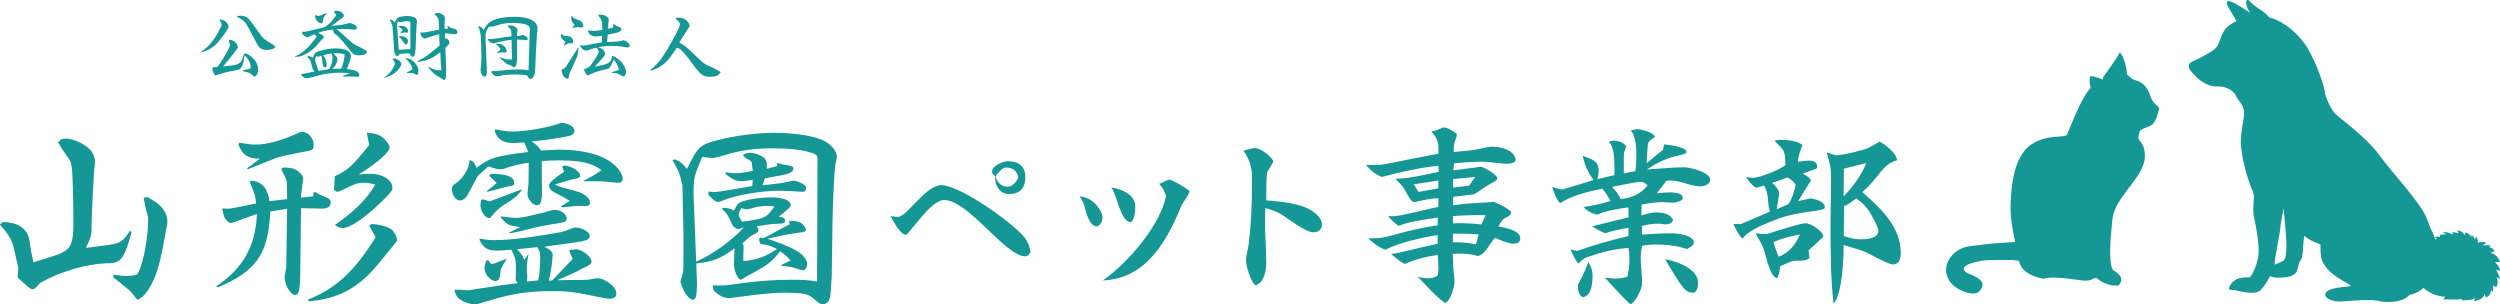 <svg viewBox="0 0 538.13 65.5" xmlns="http://www.w3.org/2000/svg"><g fill="#159895"><path d="m13.19 29.98.83-.14h.32c1.01 0 2.94.74 4.09 1.56 1.38.97 2.02 2.11 2.02 3.58 0 .32-.05.64-.18 1.47l-.28 5.1c-.18 3.22-.28 6.16-.28 7.17 0 1.98-.05 2.11-1.2 4.64.97-.14 1.98-.28 3.91-.51 3.13-.37 3.81-.69 4.96-2.3l.64-.92.28.41c-1.56 5.79-2.39 6.76-5.33 6.62-4.73.23-9.79 1.75-14.25 4.18l-1.24 1.29-.46.14-.51-.14-1.24-1.06-1.24-1.1c-.09-.09-.23-.32-.23-.41l.14-1.93c0-.09-.05-.32-.14-.69-.09-.28-.32-1.19-.6-2.62-.64-2.76-1.01-3.4-3.22-5.98l.64-.55c2.67.09 4.14.78 5.19 2.39.23.41.37.74.51 1.38 0 .18.09.6.18 1.29.09.46.18.92.23 1.38.05.09.23 1.15.46 2.21h.09c2.76-.87 4.46-1.38 5.06-1.61s.97-.37 1.2-.55c1.75-.87 2.25-2.21 2.25-5.93 0-6.2-.14-11.12-.37-12.5-.14-.92-.28-1.24-.74-1.84-.87-1.24-1.61-2.34-2.16-3.36l.64-.69zm11.26 29.14c1.24.18 2.16.28 2.71.28.92 0 1.98-.14 2.34-.32.18-.09.64-1.15.97-2.25.78-2.48 1.42-6.71 1.42-9.38 0-.69 0-.78-.32-1.84-.32-1.29-.41-1.65-.64-3.08l.87-.09 1.33.83c1.84 1.1 2.9 2.71 2.9 4.41 0 .51-.09 1.06-.37 2.3-.97 5.47-1.42 7.26-2.21 9.38-1.06 2.67-2.48 4.64-3.63 5.06l-.28.09-1.56-1.93-3.59-2.89.05-.55z"/><path d="m46.52 61.64c5.7-3.72 8.55-8.73 8.78-15.58l-.14.05-2.76.97q-2.34.92-2.71.92c-.28 0-.55-.18-.97-.64-.41-.41-.55-.78-.87-2.3l.14-.23.32.05c.51.05.83.05.87.05q.46 0 4.46-.83l1.38-.28h.09c-.05-1.38-.23-2.02-1.38-4.69l.32-.23h.32c2.21.41 3.26 1.7 3.63 4.41l3.81-.46-.09-3.82c-.23-.69-.46-1.24-1.2-2.67l.51-.32c1.75.05 2.57.28 3.36 1.01.6.51.87.97.87 1.38q0 .23-.23 1.88c-.05.14-.09.83-.28 2.21 1.29-.09 1.84-.14 2.71-.28v-.83l.41-.05c1.06.6 1.33.74 2.11 1.01.87.32 1.2.64 1.2 1.24 0 .87-.6 1.29-1.84 1.29l-4.55-.09-.18 15.12c-.05 2.53-.37 3.58-1.06 3.58-1.01 0-2.3-2.21-2.3-3.95q0-.18.37-2.07l.18-12.55-3.63.6v.09c-.41 9.01-2.99 12.73-11.26 16.22l-.41-.23zm4.96-30.93c1.79.32 2.62.41 3.45.41 2.57 0 5.79-.87 9.42-2.57.23-.14.46-.18.69-.18 1.24 0 2.48 1.38 2.48 2.76 0 1.1-.18 1.24-2.02 1.52-2.9.55-5.38 1.1-5.84 1.29-.41.14-1.01.37-3.17 1.24-1.24.51-1.56.64-3.13 1.24l-.18-.18 2.76-2.07c-2.62-.05-3.68-.74-4.6-2.99l.14-.46zm14.71 33.83c6.11-2.44 9.97-5.97 14.66-13.47v-.05l-1.38-2.44.55-.37c1.65.09 3.22.51 4.14 1.1.64.41 1.29 1.65 1.33 2.44q0 .14-4.14 5.15c-4.23 5.1-8.46 7.4-14.85 7.95l-.32-.32zm5.88-26.61c2.85-1.33 3.81-2.21 7.35-6.66l.05-.05-.51-2.67c1.93.18 2.62.41 3.49 1.1.78.64 1.42 1.61 1.42 2.11 0 .97-2.62 3.26-6.62 5.79 1.1-.09 1.79-.14 2.62-.14 2.44 0 4.6 1.38 4.6 2.99 0 .55-.23.87-1.33 2.02-4.18 4.23-7.63 6.66-9.42 6.66-.46 0-.83-.14-1.65-.64 4.09-2.8 7.17-5.88 8.69-8.73-1.2-.28-1.7-.37-2.3-.37-1.47 0-2.02.18-5.15 1.75-.28.09-.55.18-.74.18-.37 0-.83-.55-.69-.78l.05-.05.14-2.53z"/><path d="m102.09 39.26q-1.38 2.62-1.65 3.03c-.41.55-.97.87-1.47.87-.83 0-1.7-1.24-1.7-2.44 0-.6.14-.78 1.06-1.43 1.61-1.24 2.62-3.03 2.76-4.87.78.28 1.01.51 1.47 1.7 2.94-2.16 3.72-2.44 10.98-3.4l.14-.05c-.32-.83-.51-1.24-.83-2.02-1.75.14-1.88.14-2.44.14-2.11 0-3.4-.83-3.91-2.53l.09-.41c2.11.37 2.8.46 3.63.46 2.9 0 7.68-.83 10.25-1.75.23-.09.41-.14.51-.14.46 0 1.61.37 1.98.64.41.32.69.74.69 1.15 0 .32-.18.64-.51.83q-.37.23-2.21.55c-.69.09-1.38.23-2.11.32-.14.05-.55.09-1.2.18-1.56.18-2.25.23-3.17.37 1.15.78 1.38 1.01 1.98 1.93h.05q3.08-.18 3.95-.18c3.95 0 7.54.69 9.93 1.98 1.98 1.01 3.68 2.94 3.68 4.23 0 .64-.32.92-.97.92q-.37 0-2.07-.18c-1.15-.14-1.47-.14-2.99-.14h-2.3l-.18-.09c1.1-.55 1.56-.78 2.02-1.06.32-.14.92-.55 1.93-1.24-1.98-1.52-4.5-2.11-9.19-2.11-1.29 0-2.39.05-3.68.18l.05 7.26-.09.74c-.05.97-.41 1.47-.97 1.47-.97 0-2.07-1.33-2.07-2.48q0-.28.23-2.11l.05-4.55c-1.98.28-3.26.6-4.46 1.01-.87.32-1.33.41-1.7.41-.55 0-.78-.05-2.53-.64l-2.34 2.11v.05zm21.6 14.39c1.38-.14 3.63 1.52 3.63 2.67 0 .41-.28.64-1.1 1.06 0 0-.6.28-1.1.55-1.56.83-2.44 1.24-5.19 2.39 2.21-.05 3.22-.05 4.96-.05.92 0 1.56-.05 1.88-.09.41-.05.78-.14 1.2-.23l.74-.05.64.09c.46.09 1.15.46 1.98 1.06.87.69 1.33 1.42 1.33 2.16 0 .69-.55 1.1-1.47 1.1q-.64 0-4.78-.87c-2.9-.6-4.69-.78-7.17-.78-5.33 0-9.01.51-13.7 1.98-2.62.78-2.9.87-3.4.87-.64 0-1.65-.28-2.44-.64-1.06-.55-1.47-1.01-1.84-2.16l.05-.37 1.38.05 1.42.09h.28s.41-.09 1.1-.18c.46-.09.92-.18 1.42-.23 3.81-.6 5.38-.83 7.77-1.1h.18c-.41-.5-.46-.6-.46-1.01l.05-1.79c0-2.25-.05-2.48-.97-4.41-.32 0-.64.05-1.42.09-.87.09-1.29.09-1.79.09-1.84 0-2.67-.51-3.59-2.11l-.05-.46c1.47.23 2.11.32 2.99.32 2.76 0 5.93-.32 10.62-1.06 4.23-.69 4.5-.74 5.33-1.1 1.06-.46 1.33-.55 1.7-.55 1.42 0 3.08.96 3.08 1.79s-.69 1.1-4.14 1.56c-.78.09-1.56.18-2.39.32-.78.09-1.56.23-2.39.32-.23.05-.28.05-.87.14 1.33.64 1.79 1.1 1.79 1.75 0 1.19-.41 4.09-.83 5.56l.74-.05c.23-.23 3.13-3.31 3.13-3.31.74-.74 1.06-1.06 1.29-1.33l-.78-1.79.41-.18.6-.05.18-.05zm-11.45-12.87v.23c-1.2 1.47-1.38 1.61-3.95 3.22-.78.51-1.7 1.33-2.25 2.07-.46.55-.55.64-.78.64-.83 0-1.84-1.52-1.84-2.76 0-.23.05-.6.14-1.15l.37-.14 1.47.46 6.85-2.57zm-7.17 15.16c.37.64.55.87.83.87.14 0 .32-.05.6-.14l2.48-.96v.18c-1.1 1.75-1.24 2.02-1.29 3.03-.14 1.1-.41 1.56-1.06 1.56-1.1 0-2.34-1.47-2.34-2.8 0-.37.09-.74.37-1.52l.41-.23zm-.32-14.8c.64-.46 1.61-1.24 2.16-1.75l-1.65-1.61.46-.37c3.36.05 4.96.64 4.96 1.93 0 .46-.18.64-.69.69-.69.09-.78.14-2.21.51-1.42.37-1.79.46-2.8.74zm3.08 5.43c1.75.23 2.44.32 3.26.32.78 0 1.7-.14 3.31-.51.69-.18 1.2-.28 1.42-.37.78-.14 1.29-.28 1.47-.32.41-.14.87-.28 1.33-.41.23-.05.55-.09.92-.09 1.24 0 2.44.92 2.44 1.89 0 .64-.37.78-3.13 1.19-.69.09-2.9.51-3.59.69-1.01.23-2.07.5-3.13.78-.32.09-1.15.23-2.3.46l-.28-.09 1.2-.64 1.24-.6c-2.44-.28-2.8-.46-4.14-1.98l-.05-.32zm3.59 7.21c.83.92 1.06 1.19 1.24 1.7l.18.46.92-1.29v.09c-.28 1.43-.32 1.88-.37 2.44l.05 1.61c.05.41.05.69.05.83 0 .09 0 .37-.05.97l2.39-.23c.09-.32.14-.55.18-.87.09-.28.14-1.2.23-2.8l.05-1.1-.05-1.15v-.05l-.32-.69c-.05-.14-.14-.28-.23-.41l-.05-.09h-.09l-2.11.23-1.93.18-.23.05.14.14zm9.56-17.92.55-.23c1.52.09 3.36 1.29 3.36 2.21 0 .28-.28.46-.87.6-.78.14-2.21.51-4.6 1.29l.28.09c.83.41.97.46 3.31 1.06 1.93.51 2.39.69 3.17 1.33.51.41.83.92.83 1.38 0 .51-.32.78-.92.78-.14 0-.37 0-.64-.05h-.78c-.64 0-1.79.09-3.59.32l-.41-.18.97-.6 1.01-.6-.14-.09c-1.15-.74-1.24-.78-2.8-1.56-1.06-.51-1.52-1.06-1.52-1.7 0-.55.92-1.38 3.22-2.94l-.41-1.1z"/><path d="m149.84 56.31c3.4-1.42 7.77-4.55 10.3-7.4-.51.23-.92.37-1.24.37-.37 0-.87-.32-1.15-.69q-.18-.28-1.01-2.07c-.28-.46-.55-.83-1.38-1.61l.41-.18c.97.05 1.24.14 2.25.6.55-1.29.92-1.7 1.98-2.02 1.52-.5 3.91-.83 5.88-.83 2.71 0 4.32.64 4.32 1.75q0 .46-2.57 2.39c.92.09 1.38.37 1.38.92 0 .37-.23.51-1.01.6l-1.93.09-3.17.46c.28.46.37.69.37.92 0 .32-.09.37-1.61 1.19-.28.14-.83.64-1.88 1.61l.28.51-.05 2.34v.92c2.71-.18 4.78-.92 7.22-2.57-1.42-.74-1.88-.87-2.71-.97q-.78-.05-.92-.28c-.09-.23-.18-.55-.18-.73 0-.28.09-.51.23-.51.05 0 .09 0 .14.05.14.05.23.05.32.05.32 0 .55-.09 1.15-.41 2.07-1.15 3.68-2.02 4.78-2.57l-.28-.55.6-.18c1.42.14 1.88.28 2.34.69.46.46.78.96.78 1.29s-.37.46-1.52.6c-1.93.23-3.22.51-6.76 1.29 3.68 1.29 4.96 1.84 6.3 2.62 1.38.83 2.25 1.93 2.25 2.85 0 .74-.46 1.33-.97 1.33q-.28 0-2.07-.6c-.23-.09-1.06-.23-2.25-.32l-.37-.18 2.07-1.01c-.87-.97-1.06-1.1-2.25-1.98-1.79 2.3-2.62 2.94-6.16 4.83-1.33.73-1.52.83-1.84 1.06-.18.14-.37.23-.51.23-.18 0-.46-.28-.69-.69-.41-.69-.6-1.33-.74-2.62l.14-3.45c-3.08 2.25-4.5 2.85-8.23 3.26l.14 4.32v.55c-.05 2.21-.28 2.94-.87 2.94-.46 0-1.06-.51-1.61-1.33-.41-.69-1.06-2.21-1.06-2.62 0 0 .18-.74.46-1.7.14-.37.18-1.2.18-4.23v-3.95l-.23-10.75c-.6-2.67-.74-3.03-2.16-5.52l.6-.09c1.15.46 1.47.74 2.53 2.02.51-.92.92-1.75 1.06-2.02 1.38-2.71 2.16-3.31 5.61-4.18 3.45-.92 8.36-1.56 12.09-1.56 4.46 0 8.59.64 10.71 1.7 1.61.78 2.8 2.3 2.8 3.45 0 .18-.09.69-.23 1.33-.23.28-.55 6.25-.69 11.67l-.18 12.78c-.28 4.32-.28 4.46-.55 5.01-.23.6-.87 1.01-1.56 1.01q-.37 0-2.16-1.56c-.78-.69-2.39-.97-5.61-.97-2.99 0-5.15.23-11.21 1.06-.32.05-.64.09-1.01.09-.92 0-1.47-.18-2.39-.83-.87-.64-1.1-.96-1.1-1.52v-.41c.74.05 1.33.05 1.79.05.87 0 2.21-.14 4.64-.51 3.45-.46 7.03-.73 10.62-.73 2.67 0 3.63.09 5.38.41l.05-13.24.05-13.24c0-.78-.37-1.01-2.07-1.47-1.88-.51-4.27-.74-7.45-.74-4.04 0-7.08.41-10.48 1.47-1.7.51-2.11.6-2.62.6-.37 0-1.15-.09-2.21-.23-1.75 4.18-1.84 4.55-1.84 7.72v.64l.55 14.2zm2.67-15.07c.55.05.92.09 1.2.09.55 0 1.56-.14 3.45-.46 2.48-.46 4.09-.69 4.78-.83l.09-1.33c-1.01.18-1.88.28-2.57.28-1.01 0-1.79-.37-3.22-1.47l-.09-.46c.92.18 1.38.23 1.98.23.97 0 1.79-.09 3.91-.51-.05-.46-.09-.87-.14-1.01-.05-.6-.09-.87-.18-1.01-.14-.14-.41-.32-.87-.55-.14-.09-.55-.37-.92-.73l.23-.32c.51-.18.97-.28 1.24-.28 1.15 0 2.71.64 3.26 1.29.32.37.41.74.41 1.29l-.05.87 2.34-.6-.18-.6h.37c.64.18 1.06.32 1.29.32l1.33.23c.37.05.6.28.6.6 0 .55-.46.92-1.56 1.24-.46.09-.87.18-4.55.87l-.55 1.47c3.86-.37 4.32-.46 5.52-.74.78-.18 1.1-.23 1.33-.23.32 0 1.06.28 1.7.6.64.37.87.64.87 1.06 0 .46-.28.74-.78.74-.18 0-.51 0-.83-.05-.97-.09-2.99-.18-4.23-.18-3.77 0-8.96.87-11.9 2.02-.74.32-1.01.37-1.33.37q-.69 0-2.02-1.61l.09-.6zm7.17 6.48c5.01-.64 5.33-.83 7.03-3.31-.6-.05-1.1-.09-1.38-.09-1.2 0-2.3.14-3.49.51-.51.14-.87.23-1.1.23-.28 0-.64-.09-1.15-.28-.41.69-.55.97-.6 1.61z"/><path d="m43.31 11.12c1.15-.84 1.42-1.08 2.05-1.82.77-.93 1.14-1.47 1.71-2.57.56-1.03.61-1.17.61-1.4s-.12-.56-.35-.87l-.09-.14.07-.14c.77.12 1.01.23 1.36.56.32.32.54.75.54 1.01 0 .24-.4.91-1.19 1.96-.93 1.26-1.59 1.98-2.15 2.38-.87.59-1.1.7-2.08 1.03l-.39.12-.1-.12zm6.2-2.61c.68.24.89.35 1.12.56.28.26.59.84.59 1.07 0 .16-.02.19-.59.91l-.35.49c-.05.05-.14.18-.26.32l-.68.84-.65.77-.63.77-.07.09c.96-.14 1.12-.16 1.56-.21 1.99-.14 2.54-.61 2.96-2.55l.1-.02c.1-.03.19-.05.24-.05.35.02 1.29.65 1.8 1.21.58.63.91 1.43.91 2.24s-.37 1.54-.81 1.54q-.12 0-.56-.44c-.38-.35-.75-.49-1.89-.72l-.09-.19c.33-.07.65-.14.77-.16.82-.18 1.01-.23 1.01-.32-.02-.91-.33-1.68-.98-2.36l-.28-.32-.07-.07c-.17 1.14-.21 1.33-.24 1.43-.1.56-.54 1.4-.8 1.56-.46.14-.77.23-.89.25-.44.09-.86.16-1.28.23-.58.1-1.63.38-2.64.73-.16.05-.33.09-.44.09-.14 0-.21-.07-.35-.38-.09-.19-.24-.59-.26-.68l-.09-.4.23-.25.87-.07.02-.02c.26-.32.47-.59.63-.82 1.52-2.48 1.85-3.11 2.1-3.85l-.28-1.1.26-.1zm1.62-5.07c.4-.03.56-.05.72-.05.68 0 1.29.26 1.71.7.37.4.63.77 2.26 3.04.75 1.07.89 1.21 1.77 1.73l.47.3.56.35c.1.05.37.28.63.52l-.24.4c-.49.21-1.03.32-1.68.32-.56 0-1.07-.18-1.4-.47-.32-.28-.7-.93-1.52-2.54-1.59-3.11-1.68-3.22-3.39-4.11l.12-.19z"/><path d="m72.12 5.03c-.21.16-.42.3-.8.58.63-.09.82-.11.91-.12 1.63-.19 1.66-.19 1.75-.23.16-.04.33-.07.56-.14.44-.12.61-.16.73-.16.25 0 .59.12.98.32.4.23.56.4.56.65 0 .3-.17.45-.54.45-.05 0-.19-.02-.61-.05-.7-.05-1.45-.09-1.91-.09-.3 0-.37 0-1.29.02.72.59.73.61 1.35 1.15.42.4.84.79 1.26 1.17.96.87 1.14 1 2.38 1.57.61.3.77.38 1.59.91-.19.46-.26.54-.54.66-.3.12-.73.19-1.14.19-.65 0-1.07-.12-1.4-.39q-.19-.17-1.31-1.54l-.66-.82c-.26-.28-.53-.58-.77-.86-.4-.45-.52-.58-.89-.84-.37-.28-.4-.3-.45-.38-.09-.09-.14-.3-.21-.72-1.54.18-2.06.3-3.2.73.56.24.77.35.94.49.16.1.3.31.3.44 0 .09-.07.18-.37.44-.18.16-.3.32-.65.72-1.52 1.91-3.57 3.15-5.07 3.06l-.12-.12c1.52-.58 2.85-1.78 4.67-4.2l-.42-.54c-.35.12-.61.21-.72.26-.21.1-.4.19-.59.3-.11.05-.19.07-.28.07-.35 0-.96-.45-1.14-.86v-.28q.86-.02 1.75-.26c.18-.05.46-.12.8-.21l1.42-.32c1.19-.19 2.2-1.03 3.39-2.85l-.49-.67.09-.19c.21-.02.44-.04.58-.04.4 0 .77.14 1.1.44.21.19.38.47.38.61 0 .1-.09.24-.23.4q-.14.14-1.26.91l-.42.32zm-7.28 10.94 2.89-.58c-.19-.21-.33-.38-.4-.52 0 0-.18-.58-.49-1.7-.11-.26-.25-.47-.75-.96.18-.09.32-.14.4-.14.16 0 .32.05.86.33.09-.19.16-.37.19-.44.21-.58.49-.77 1.38-1.03 1.21-.35 2.29-.52 3.25-.52 1.35 0 2.41.26 2.92.72.26.25.47.67.47 1 0 .38-.44 1.7-.93 2.71 1.14.16 1.73.3 2.13.51.33.16.59.51.59.82 0 .25-.14.37-.4.37h-.18c-.58-.05-.75-.07-.91-.07h-1.87l-.33-.07 1.63-.65c-1.19-.09-1.71-.1-2.24-.1-1.71 0-3.38.24-5.25.79-1.09.32-1.47.4-1.84.4-.4 0-.56-.09-1.12-.7l-.02-.16zm5.37-12.93c-.61.73-.61.75-.75 1.77-.02.12-.16.21-.33.21-.56 0-1.31-.87-1.31-1.52 0-.07 0-.16.02-.26.37.12.59.19.72.19.16 0 .42-.07.7-.21.23-.09.54-.23.96-.42v.24zm-1.66 12.21c.44-.07.84-.14.98-.16 1.14-.14 1.31-.19 1.51-.51.26-.39.54-1.52.54-2.12 0-.18-.05-.47-.16-.93-.89.09-1.03.12-1.87.37.35.44.47.68.58 1.01.09.35.19.86.19 1.05 0 .12-.05.35-.16.59-.59-.11-.68-.26-.75-1.17-.04-.44-.09-.7-.24-1.42-.26.19-.4.24-.56.24-.12 0-.24-.02-.61-.09-.12.46-.16.66-.16.84 0 .12.02.21.05.32l.66 1.96zm4.91-.46c.46-1.15.65-2.01.73-3.1-.66-.19-.98-.23-1.7-.23-.16 0-.47 0-.75.02.72.72.91 1 .91 1.29 0 .18-.07.42-.19.73-.28.66-.4.84-.94 1.33l1.94-.05z"/><path d="m82.68 16.75c1.01-.84 1.24-1.05 1.59-1.56.4-.58.75-1.29.75-1.54v-.05c-.02-.09-.18-.4-.28-.56l-.25-.37.11-.09.33.02c.68.04 1.47.7 1.47 1.22 0 .38-.75 1.38-1.42 1.89-.46.35-1.22.72-2.26 1.07l-.05-.04zm6.75-5.91c-.09 1.03-.24 1.37-.72 1.37-.23 0-.35-.16-.49-.68-.49-.02-.73-.04-.73-.04l-1.01.09-.42-.02h-.04s-.03.09-.12.21c-.14.28-.17.3-.31.3-.35 0-.59-.32-.73-.96l-.3-4.42c-.07-1.31-.1-1.4-.68-2.43l.16-.04.17.05c.37.12.44.18.77.56.1-.17.18-.31.23-.44.21-.42.35-.54.77-.72.37-.12 1.03-.23 1.63-.23.73 0 1.54.19 1.85.46.21.18.28.37.28.77q0 .11-.09.98l-.21 5.19zm-3.57-.09h.03c1.15-.14 1.64-.18 2.45-.18v-5.6c0-.35-.16-.42-.86-.42q-.37 0-1.19.23h-.09c-.09 0-.28-.04-.56-.11-.18.35-.23.47-.23.65l.05.24.12 1.42.26 3.76zm.33-3.6c.24-.32.32-.44.46-.68-.35-.37-.51-.53-.65-.59l-.23-.14.1-.14c.25-.02.46-.04.65-.04.75 0 1.31.49 1.31 1.14 0 .14-.03.23-.12.32l-.03.04-.63-.09-.79.23-.07-.03zm-.28.65.4-.02h.05c.37-.04 1 .23 1.24.51.16.17.23.35.23.54 0 .37-.24.75-.49.75-.04 0-.09-.02-.12-.03t-.87-1.15c-.07-.1-.23-.26-.47-.49l.04-.1zm1.46 4.7c.79.07 1.33.35 1.91.98.52.59.8 1.19.8 1.77s-.16.89-.42.89q-.07 0-.63-.35c-.1-.05-.37-.1-.65-.1-.12 0-.18 0-.26.02l-.56.05-.09-.07 1.35-.79c-.23-.77-.49-1.22-1.07-1.85l-.49-.51.1-.04zm2.43.68c1.43-.63 2.41-1.33 4.83-3.39l-.05-.98-.03-1.45-1.56.42-1.01.35c-.28.1-.49.16-.59.16-.32 0-.68-.4-.91-1v-.28l.17-.02h.3c.18 0 .33 0 .44-.02.21-.04.32-.04.32-.04l.84-.16 1.98-.4-.1-1.94c-.04-.49-.25-.79-.91-1.35l.18-.19c.37-.09.51-.12.63-.12.3 0 .82.23 1.1.47.25.23.33.44.33.75q0 .1-.04.61c-.02.21-.03.58-.03.93 0 .24 0 .42.02.68l.73-.03-.12-.56.18.02.38.26c.16.1.37.17.72.24.58.1.86.37.86.79 0 .21-.16.39-.37.44l-.1.02-1.52-.16-.72-.04.02 1.01c.72.21.98.47.98 1.05q0 .26-.59.73c-.09.07-.19.18-.3.32.11 2.15.16 3.81.16 4.92 0 1.38-.03 1.66-.24 1.89-.05.07-.14.1-.23.1-.05 0-.18-.05-.28-.14-.32-.24-.4-.3-.89-.59-1.03-.61-1.31-.87-2.22-2.03l.02-.09c.94.54 1.66.77 2.36.77.07 0 .21 0 .47-.02l-.12-1.45-.12-2.47c-1.47 1.28-2.71 1.85-4.65 2.13l-.26-.16z"/><path d="m103.07 5.63.24.09c.25.09.53.33.79.68.87-1.35 1.07-1.54 1.71-1.87 1.21-.61 2.8-.91 4.9-.91 3.18 0 4.99.91 4.99 2.52 0 .26-.04.63-.12 1.26l-.23 3.92-.07 1.94-.09 1.96c-.05 1.03-.51 1.78-1.07 1.78-.16 0-.3-.12-.42-.4-.07-.16-.18-.33-.21-.31-.04-.04-.05-.05-.07-.05-.26-.12-1.36-.21-2.36-.21-1.57 0-2.64.09-3.62.33-.21.05-.35.07-.42.07-.46 0-1-.37-1.24-.86v-.25c.75-.03 1.03-.05 1.28-.05.17-.02.33-.04.45-.05l1.73-.18c.46-.05 1.49-.09 2.43-.09.86 0 1.14.02 2.05.16l.05.02.14-4.53.14-4.51c-.07-.31-.23-.52-.53-.68-.56-.3-1.77-.47-3.17-.47-.89 0-1.77.09-2.48.26q-.3.07-1.56.46c-.21.07-.35.09-.68.09h-.4c-.51.8-.67 1.21-.72 1.73l.02 1.33.14 3.29.07 1.66.07 1.64c-.05.59-.07.72-.16.87-.09.16-.21.26-.33.26-.21 0-.52-.3-.68-.59-.07-.16-.1-.32-.21-.75.16-1.26.19-1.77.19-2.9 0-.3 0-.75-.02-1.35l-.1-3.18c-.23-1.35-.32-1.68-.59-2.05l.16-.07zm2.4 2.78c.52 0 .59-.02 1.89-.21 1.17-.19 2.12-.33 2.73-.38l-.05-1.17c-.21-.47-.24-.52-.79-1.05l.16-.12c.18-.02.32-.02.38-.02.73 0 1.47.42 1.57.87l.02.09-.09 1.31.53-.02c.24-.02.35-.05.65-.19h.16c.79.38.96.52.96.89 0 .16-.1.23-.37.23q-.05 0-.79-.07c-.23-.02-.58-.04-1.15-.05v4.37c-.07.91-.12 1.12-.31 1.38-.11.14-.23.24-.32.24-.05 0-.1-.04-.32-.19-.23-.18-.4-.26-.79-.39-.52-.17-.52-.19-1.21-.8-.23-.21-.38-.33-.8-.7v-.12c1.33.46 1.54.51 2.68.49l-.09-4.23c-1.14.12-1.99.28-3.25.61-.4.11-.63.16-.77.16-.33 0-.73-.3-1.07-.79l-.02-.14zm1.36 1.03c.16-.02.28-.03.37-.03.98 0 1.85.77 1.85 1.63 0 .18-.1.28-.28.28-.02 0-.26-.02-.65-.05h-.1c-.07 0-.12 0-.18.02l-.68.12-.18-.07.77-.7c-.25-.49-.33-.58-1.03-1.12l.1-.07z"/><path d="m120.8 7.33c.19.14.28.17.37.23.17.09.33.14.44.16.26.02.52.05.79.09.4.04.61.18.79.49.12.23.19.49.19.7 0 .26-.12.33-.61.31-.45 0-.58.05-1.19.46l-.19-.02.16-.37.14-.37c-.77-.63-.91-.84-.96-1.33l-.02-.26.1-.09zm.28 7.55c.42-.11.53-.19.91-.79l1.24-1.94 1.24-1.94.07.1c-.07.75-.14 1.24-.25 1.7-.03.14-.05.14-.09.24-.24.51-.47 1.03-.7 1.56-.8 1.75-.8 1.78-.93 2.08-.02.11-.05.19-.05.26-.04.16-.07.33-.09.49-.04.21-.11.3-.23.3-.52 0-1.07-.58-1.21-1.26l-.09-.42.04-.37.12-.02zm2.01-11.42c.46.49.52.54 1.15.75.56.17.86.35 1.03.58.16.19.3.58.3.8 0 .21-.16.32-.47.32-.05 0-.18 0-.26-.02-.28-.02-.45-.04-.59-.04-.05 0-.16.02-.26.04l-.56.1-.23-.09.24-.28.26-.28c-.68-.68-.73-.81-.73-1.59v-.19zm11.14 5.19c.25 0 .96.46 1.15.75.12.17.19.33.19.47 0 .19-.23.35-.53.35-.09 0-.23-.02-.37-.05-1.24-.23-1.8-.28-2.92-.28s-1.87.07-3.03.28c.65.21.82.3 1.03.49.3.26.51.65.51.91 0 .23-.19.51-.75 1.14-.16.18-.3.33-.44.49-.52.59-.59.68-1.08 1.17l.14-.04.89-.19c.11-.02.26-.05.46-.1 1.42-.23 2.05-.7 2.2-1.64l.02-.31.21-.02h.02s.05.02.14.03c.16.04.94.54 1.29.86.81.66 1.38 1.77 1.38 2.57 0 .51-.25.91-.56.91-.16 0-.35-.09-.68-.31-.56-.35-.77-.4-1.87-.47l-.05-.12.63-.16c.23-.07.38-.12.47-.14.16-.07.32-.14.47-.19v-.02h.02s.02-.03.02-.05c0-.12-.21-.79-.35-1.07-.12-.28-.32-.56-.73-1.12-.44 1-.56 1.28-.7 1.51-.31.45-.33.47-1.4.72-1.56.38-2.1.58-3.17 1.08-.1.05-.23.09-.32.09-.17 0-.24-.05-.42-.35-.26-.42-.35-.61-.35-.77 0-.09.02-.16.05-.19t.75-.33c.12-.05.26-.14.3-.18l.16-.14c1.42-1.99 1.54-2.2 1.87-3.03l.02-.05v-.04c-.05-.12-.1-.24-.16-.38-.02-.05-.12-.21-.3-.47-.73.17-1.15.3-1.71.49-.32.1-.47.14-.61.14-.38 0-.84-.32-1.22-.89l-.07-.24.47.02.46.02.42-.07.42-.07.4-.09c.1-.02.35-.05.63-.11 1.03-.19 1.61-.3 1.89-.33.07-.61.07-.63.07-1.37v-.05q-.07.02-.35.05c-.4.05-.86.09-1.01.09-.73 0-1.4-.4-1.59-.94l-.05-.19v-.21c.56.09 1.01.14 1.35.14.23 0 .44-.02.65-.05.7-.1.98-.16 1-.16h.02s.04-.04.04-.07c0-.79-.07-1.75-.16-1.91l-.24-.47-.3-.44c-.04-.05-.1-.18-.19-.32l.28-.1c1.07-.02 2.01.52 1.98 1.12v.1l-.05.47-.04.47-.09.94.37-.09c.35-.07.42-.09.8-.24 0-.3 0-.35-.02-.46l-.05-.26.24.04c.56.37.75.47 1 .56.49.16.59.24.59.51 0 .21-.12.37-.42.51-.47.25-.68.3-2.52.65l-.04.02c0 .21 0 .4-.02.61l-.04.39-.1.52-.02.05c2.5-.09 2.76-.1 3.59-.37h.03z"/><path d="m145.57 3.83c.19-.02.33-.03.42-.03.66 0 1.31.21 1.71.54.45.38.73.84.73 1.21 0 .12-.05.23-.56.98-.37.58-1.49 2.36-1.66 2.64.42.19.82.44 1.05.61.44.33.66.52 1.21 1.03.52.51 1.07 1.01 1.59 1.5 1.42 1.36 1.56 1.47 2.5 1.87 1.35.58 1.71.77 2.57 1.35l-.1.14c-.47.66-1.01.86-2.33.86s-1.99-.49-3.8-3.01c-.75-1.07-1.47-1.94-2.08-2.55-.54-.51-.7-.61-1.15-.67-.16.21-.52.75-1.12 1.61-1.05 1.66-2.82 2.94-4.55 3.29l-.11-.05c1.73-1.45 2.31-2.17 3.8-4.62 1.45-2.41 2.68-4.83 2.68-5.3 0-.28-.3-.65-.96-1.21z"/><path d="m192.31 46.59c.32.08.65.08.97.08.56 0 1.21-.48 1.9-1.13s1.45-1.49 2.3-2.34c1.69-1.73 3.51-3.35 5.12-3.35 3.99 0 15.24 7.98 17.86 11.17.73.89 1.17 2.02 1.37 3.19-.24.56-.65.97-1.17.97-1.01 0-2.26-.73-3.71-1.85-1.45-1.13-2.98-2.62-4.56-4.15-3.15-2.98-6.53-6.13-9.15-6.13-1.57 0-3.47 1.98-5.04 3.83-.81.93-1.53 1.9-2.14 2.58-.52.65-.89 1.09-1.09 1.09-1.05 0-2.7-2.82-3.27-4.07l.6.12zm21.9-8.39v-.28l-.65-.6v-.48c0-1.09 2.26-2.14 3.31-2.14 2.34 0 3.83 1.01 3.83 3.43s-1.17 3.63-3.55 3.63c-1.81 0-2.94-1.69-2.94-3.39v-.16zm.16.08c.52 1.21 1.25 1.9 2.54 1.9 1.09 0 1.86-1.09 2.3-1.94-.28-1.41-1.21-2.18-2.54-2.18-.85 0-1.45.73-1.94 1.33-.16.16-.32.36-.4.56l.04.32z"/><path d="m236.15 48.73c-.89 0-1.45-.77-1.9-1.77s-.69-2.22-.93-2.94c-.2-.65-.56-1.17-.93-1.73 1.81.12 3.19 1.09 4.23 2.66.32.52.69 1.13.69 1.77 0 .89-.36 1.69-1.13 2.02h-.04zm14.84-6.57c-.28-.97-.77-1.81-1.45-2.58.36-.12.77-.36 1.13-.52.2-.08.81-.4 1.01-.4.61 0 3.79 1.85 4.4 2.54-.12.36-.44.93-.81 1.53-.2.32-.44.65-.61.93-.2.32-.36.56-.44.81-3.19 7.74-7.66 15.53-16.82 15.89 5.32-3.71 12.38-11.86 13.59-18.19zm-10.08 2.41c-.28-.85-.6-1.73-.89-2.54-.24-.6-.48-1.21-.81-1.69 2.34.36 5.16 1.61 5.16 4.11 0 1.09-.08 2.78-1.01 3.43-1.21-.28-1.85-1.65-2.46-3.31z"/><path d="m272.57 43.12c1.77.16 3.59.32 5.32.65 1.73.32 3.39.85 4.68 1.73.97.65 1.98 1.65 1.98 2.86 0 1.05-.81 1.65-1.81 1.65-1.81 0-5.48-3.02-7.14-3.99-.93-.52-2.02-.89-3.23-1.25-.04 1.13-.08 2.14-.08 3.06 0 2.9.28 5.81.28 8.75 0 1.77-.52 4.36-2.34 4.84-1.05-.89-2.02-4.07-2.02-5.48 0-.52.12-1.09.24-1.65s.24-1.09.32-1.69c.52-4.52.73-7.3.73-14.52 0-2.14-.65-3.99-1.85-5.65.32-.08.77-.2 1.17-.32.56-.16 1.05-.24 1.37-.24 1.05 0 3.63 1.85 3.91 2.9-.44.77-.85 1.57-1.37 2.34-.16 1.86-.16 3.67-.16 5.44v.56z"/><path d="m309.44 50.58c-2.94.48-8.75 1.73-11.17 3.19-1.29-.36-2.78-1.57-3.75-2.42.81-.04 1.61-.08 2.42-.12 1.21-.08 4.4-1.05 5.69-1.37 2.26-.56 4.52-1.01 6.82-1.37l.04-1.65c-2.74.4-5.85.77-8.43 1.77-.85-.56-1.61-1.29-2.26-2.1.36 0 .77.04 1.13.04 1.57 0 7.5-1.61 9.68-2.02v-1.86c-1.73.04-3.55.48-5.24.85-.93-.16-1.81-2.74-2.58-3.51-.44-.52-.93-1.01-1.41-1.53 3.06-.04 6.33-.89 9.32-1.49l-.08-1.33c-4.23.48-8.02 1.33-12.14 2.42-1.37-.48-2.54-1.41-3.43-2.58h2.62c1.13 0 5.65-1.01 7.1-1.29 1.98-.36 3.91-.77 5.85-1.13v-1.53c0-1.29-.73-2.38-1.53-3.27.89-.08 1.73-.44 2.5-.85h.08c1.05 0 2.1.85 2.9 1.37v.08c0 1.09-.65 1.53-.65 3.06v.77c1.94-.2 3.95-.28 5.85-.73.81-.16 1.65-.4 2.46-.4 1.81 0 4.8.69 5.04 2.9-.32.69-1.21.77-1.9.77-1.73 0-3.43-.44-5.16-.44-2.06 0-4.15.12-6.21.36l-.16 1.49 5.97-.77c.93.28 3.51 1.65 3.51 2.66-.24.36-1.01.73-1.37.93-1.37.73-2.38 1.61-3.67 2.34l-4.48.56v1.77c2.9-.36 5.81-.52 8.75-.69 1.33.52 2.66 1.17 3.75 2.1-.04.69-.44.97-1.01 1.21-.85.32-1.37 1.17-1.73 1.98 1.29.24 4.68.77 4.68 2.58 0 .89-.77 1.13-1.49 1.13-1.01 0-3.02-.85-3.91-1.25-1.25 1.13-1.98 3.51-3.75 3.91-1.13-.36-2.34-.52-3.51-.52-.65 0-1.25 0-1.85.04 0 .93.04 1.85.08 2.78.04 1.09.28 2.18.28 3.27s-.89 4.03-1.94 4.52c-1.57-.77-4.48-4.19-5.97-5.6.73.16 1.49.28 2.22.28s1.53-.12 2.1-.65c.08-.56.12-1.13.12-1.69 0-.89-.08-1.77-.16-2.66-2.46.32-4.8.93-7.1 1.94-1.05-.52-2.02-1.41-2.9-2.14 3.39-.56 6.65-1.57 10-2.22v-1.9zm.16-11.73c-1.77.32-3.51.56-5.28.81l1.01 1.65 4.27-.77zm10.17 7.46h-2.14c-1.61 0-3.27.08-4.88.2v1.57l1.25-.04c1.65 0 3.27.08 4.88.28l.89-2.02zm-1.46 4.15c-1.21-.08-2.42-.16-3.63-.16h-1.94v1.85h.4c1.53 0 3.07.12 4.56.44l.6-2.14zm-.76-12.38-4.76.48v1.81l3.43-.4 1.33-1.9z"/><path d="m353.4 50.5c2.1-.16 4.23-.28 6.37-.28 1.21 0 4.84.36 4.84 2.02 0 .65-1.01 1.09-1.49 1.37-2.22-.77-4.52-.97-6.86-.97-.93 0-1.86.08-2.78.28-.2.85-.32 1.73-.32 2.62 0 1.81.32 3.59.32 5.4 0 1.25-1.37 4.03-2.5 4.56-.85-.52-5.12-5.32-5.56-5.77.81.16 1.57.24 2.38.24.85 0 1.69-.16 2.5-.44.28-1.17.44-2.34.44-3.55 0-.89-.04-1.77-.2-2.62-2.86.2-5.73.89-8.47 1.85-.12.04-.93.32-.97.36-.48.36-.93.77-1.37 1.17-.69-.81-1.21-2.1-1.69-3.02l1.49.28c3.59-1.29 7.3-2.3 11.01-3.19v-1.77c-1.69.28-3.39.6-5.04 1.17-.97-.4-1.9-.89-2.78-1.49l7.82-1.94v-2.14c-2.06.28-4.8.69-6.73 1.57-1.13-.24-2.18-.77-2.98-1.65 1.98-.24 3.95-.73 5.85-1.29-.52-.93-1.09-1.85-1.77-2.66-2.78.56-6.65 1.49-9.03 3.1-.73-.28-1.53-2.74-1.77-3.43l2.1.52c2.3-.65 4.56-1.33 6.82-2.06-1.17-1.53-1.98-3.31-2.34-5.2 1.9.77 3.43.97 3.43 3.23 0 .56-.16 1.29-.28 1.81l3.67-.89v-1.61c0-2.02-.12-4.68-1.25-5.52.32-.16.69-.28 1.05-.28 1.09 0 2.06.32 2.74 1.21-.12.44-.28.89-.48 1.33-.04.65-.04 1.33-.04 1.98v2.54l2.5-.52c.12-1.05.2-2.14.2-3.27 0-1.57-.08-4.27-1.21-5.48.16-.04 1.29-.28 1.37-.28.89 0 3.71.77 3.83 1.73-.48.32-1.29.73-1.45 1.33-.2.73-.24 3.39-.32 4.27 1.17-.97 2.34-1.94 3.51-2.86l.24-1.17c.85.04 4.84.56 4.84 1.61 0 .44-1.78.81-2.1.85-2.34.52-4.48 1.61-6.45 2.94 2.66-.16 5.44-.48 8.15-.48 1.25 0 5.48 1.13 5.48 2.62 0 1.05-1.21 1.49-2.1 1.49-2.14 0-4.15-1.25-6.29-1.25-.32 0-.69.04-1.01.04l-2.1 2.7c.93-.12 1.9-.2 2.82-.2.81 0 2.78.04 2.78 1.21 0 .73-1.49.93-1.98 1.01h-.12c-.44 0-1.85-.12-2.22-.12-1.53 0-3.02.24-4.52.52l-.08 2.34c.93-.28 2.22-.65 3.19-.65 1.37 0 3.02.24 3.63 1.65-.16.73-1.05.93-1.65.93-.48 0-.97-.16-1.41-.16-1.25 0-2.46.2-3.63.48v1.85zm-13.75 10.93c0-.2.69-1.41.77-1.61.6-1.13 1.01-2.22 1.49-3.39.56.85.89 1.85.89 2.9 0 1.49-.16 4.35-2.1 4.64-.93-.44-1.05-1.65-1.05-2.54zm13.55-22.3c-.93 0-5.08.89-6.21 1.09.73.77 1.45 1.61 1.85 2.62 2.3-.2 4.4-1.09 5.81-2.94-.28-.36-.97-.77-1.45-.77zm12.3 21.7c0 .77-.12 2.18-1.17 2.18-.4 0-.85-.16-1.21-.36-1.09-.56-3.87-5.44-4.68-6.86 2.38.44 7.06 1.98 7.06 5.04z"/><path d="m392.76 44.86c-.56.4-2.58.61-3.27.69-2.22.32-4.48.73-6.61 1.49-1.9.73-6.69 2.46-7.74 4.31-.69-.28-1.73-2.46-2.02-3.15l1.57.04c2.1-.89 4.23-1.77 6.29-2.7-.65-1.85-.08-3.71-1.29-5.6l-1.77.48c-.85-.56-1.49-1.41-2.06-2.3.48.04 1.01.16 1.49.16 1.37 0 5.89-1.81 6.98-2.74-.16-3.43-.16-2.94-2.38-5.28.36-.04.85-.16 1.21-.16 1.57 0 3.51.16 4.84 1.09-.32.81-.97 2.46-.97 3.35 0 .08 0 .2.04.28.81-.12 1.65-.24 2.5-.24.73 0 1.57.36 1.57 1.21 0 .12-.04.44-.2.52l-2.9 1.05c.6.32 1.53.85 1.77 1.49-.93 1.45-1.85 2.94-2.74 4.44l2.7-.6c1.01.2 2.62.56 3.02 1.65l-.04.52zm-.28 6.09c-1.01 1.01-2.1 1.98-3.19 2.94l.2 1.57c-.61 1.01-3.11.44-4.07.85-.77.32-1.53.73-2.3 1.05 0 .89-.12 1.77-.65 2.54-1.73-.65-2.34-5.28-3.06-6.86-.44-1.01-1.09-1.85-1.49-2.86.77.16 1.57.2 2.38.2.04 0 1.61-.48 1.77-.56 1.09-.32 5.56-1.77 6.61-1.77s3.79 1.73 3.79 2.86v.04zm-7.5-7.02c.81-1.25 1.25-2.7 1.53-4.15-.4-.73-1.09-1.21-1.77-1.57l-3.27 1.17c.69.56 1.29 1.29 1.53 2.18l-.56 3.47 2.54-1.09zm-3.23 8.15c.28 1.09.65 2.14 1.09 3.15 2.26-.73 3.67-2.66 4.6-4.76-1.94.36-3.87.85-5.69 1.61zm13.51-18.64c1.49-.08 5.77-1.05 7.1-1.69.73-.4 1.49-.85 2.22-1.25 1.21.52 3.75 2.62 3.75 3.99-1.94.56-2.9 1.73-4.11 3.27-1.01 1.29-2.1 2.46-3.35 3.59 3.95 3.47 8.27 7.46 8.27 13.11 0 1.17-.32 2.46-1.69 2.46-1.09 0-4.96-2.3-6.25-2.82-1.37-.52-2.94-.89-4.35-1.37 0 2.9-.28 10.57-2.18 12.62-.65-5.77-.65-11.74-.65-17.58 0-2.98.12-5.97.12-8.95 0-3.15-.2-3.1-.93-6.01l2.06.65zm1.65 2.87-.08 5.97c2.02-2.1 3.83-4.48 4.88-7.18zm-.04 14.47c1.17.44 2.38.73 3.63.73s3.83-.12 3.83-1.85c0-.44-.52-1.53-.73-1.9-1.13-2.26-1.9-3.55-4.03-5.04-.81.6-1.69 1.25-2.62 1.65z"/><path d="m538.13 60.06s-.07-.66-.86-1.99l.85.23s.05-.85-1.11-1.92h1.09s-.26-1.46-2.01-1.99l.84-.31s-.13-.72-1.22-.9l.48-.31s-.79-.23-1.75.02l.72-.67s-.79-.36-1.75.02l-.25-1.33-.48.61s-.06-.54-.73-.96v.54s-.31-.96-1.33-1.01v.54s-.85-1.08-1.64-1.07l.25.66s-.67-.24-1.45-.23l.31.54s-1.15-.65-2.24-.58l.67.54s-.47-.06-1.32.07v.44s-.49-.22-1.12.1c-.31-.81-.65-1.44-.87-1.84-.16-.29-.75-2.32-1.46-3.52-2.3-3.87-7.31-9.14-9.43-12.14-2.78-3.92-8.46-7.98-9.49-8.94s-2.32-3.77-2.41-4.89c0-.09-.02-.19-.05-.31-.28-1.5-1.69-5.65-3.51-8.84-1.76-3.09-5.21-6.1-8.47-6.9-.27-.48-.85-.99-1.58-1.45-1.06-.66-2.25-1.57-2.64-2.08s-.99-.04-.51 1.21c.14.36.37.84.62 1.35-1.87-1.37-4.11-2.61-4.68-2.51-.03 0-.06.01-.09.02-.77.3 1.02 2.64 1.32 3.28.09.2.31.56.57 1-.69.32-1.26.67-1.67 1-.55.43-.95.98-1.25 1.55-.18.33-.33.68-.46 1.01-.14.34-.25.68-.37.98-.17.44-.33.82-.54 1.07-.63.79-3.09 2.1-4.15 2.62-.14.07-.25.12-.34.16-.72.33-2.25.75-1.03 2.35.11.14.23.29.36.44.47.56 1.04 1.12 1.67 1.59.18.14.37.26.56.38.92.58 1.95.96 3.01.92 1.73-.08 3.05.65 3.71 1.4.2.23.35.46.42.67.29.83 1.55 1.71 1.71 3.31.01.13.02.27.02.42-.03 1.43-.69 3.49-.72 6.16 0 0 .04 4.53 2.65 10.82.1.35.16.63.17.83.01 1.15-.33 2.96.04 4.65.38 1.69 1.45 6.76.75 9.18s-1.42 3.58-1.78 3.64-3.27-.39-4.33 2.16c-.18.55.43.6 1.03.59.6 0 4.49 1.35 5.8-.05 1-1.06 1.54-2.26 2.01-2.97.72.48 2.09.37 2.92.3 1.13-.09 2.33-.42 2.73-1.23s.46-2.02.86-2.43.55-1.78.54-2.58c0-.3.1-1.39.27-2.73.81.66 1.72 1.21 2.72 1.56.24.08.51.21.79.36-.05.81-.01 1.75.14 2.83 1 3.74 6.34 5.62 6.34 5.98 0 .02 0 .03-.02.05-.28.29-3.2.12-4.8 1.01-1.68.93.02 2.59 3.16 2.33 2.95-.25 5.89-.41 7.45-.13.1.02.2.04.29.06 1.02.25 4.92.62 6.55-1.31.9-.16 1.76-.52 2.58-1.13.17-.13.33-.26.49-.39.82.84 2.77 1.9 4.65 1.9-.1.21-.35.51-.55.55 0 0 2.91.17 4.23-.08l-.24.3s2.14.15 3.04-.52l-.33.7s2.01-.17 2.36-1.57l.25.77s1.1-.27 1.09-1.54l.43.3s.12-.24-.01-1.33l.73.36s.62-1.07.06-2.19l.73.43zm-45.99-6.64c-.11 1.33-.1 2.3-.58 2.66-.24.18-1.09.48-1.88.9 0-.11-.02-.2-.04-.27-.13-.48 1.09-6.24 1.2-7.63s.69-4.06.69-4.06.02.04.06.11c.22 2.43.65 7.29.57 8.28zm14.75-8.15s0 0 0 0zm3.82 2.2c.02-.05.03-.08.03-.08s-.01.03-.03.08zm13.51 4.07c-.05-.15-.11-.29-.16-.43l.53.19s-.16.09-.37.25zm2.61 6.2s0 0 0 0zm.83.4s0 0 0 0z"/><path d="m464.25 22.68c-.71-.45-1.21-1.52-1.21-1.52-1.18-4.04-3.48-3.71-4-4.13-.52-.43-1.19-.99-1.19-.99-.29-3.58-1.56-4.8-1.56-4.8-.23.81-3.55 5.31-3.55 5.31l-.13.59c-1.22-.61-2.64-.79-2.64-.79-.3.79-.18 1.73.07 2.58-1.96 1.88-4.12 7.83-5.18 10.2-1.51.53-3.86-.09-6.96 1.56-4.28 2.27-4.95 8.65-5.12 13.35-.09 2.56.43 5.46.98 8.05-.72.04-1.43.1-2.11.14-3.44.17-5.16.48-7.64.76-3.87.43-7.01 4.77-3.78 8.23 1.11 1.19 4.64 2.81 5.88 1.43 2.27-2.53-2.26-3.54-2.92-4.04-2.16-1.67 3.49-2.6 4.66-2.6 1.81 0 4.98-.22 6.77.16v.05c.59 3.19 5.29 3.78 5.29 3.78 2.18-.76 7.73.42 8.98.42s1.76-.5 1.76-.5l.67-.08c1.43 1.43 3.78 1.68 3.78 1.68s-.59-.34.17-.08 1.01-.34 1.01-.34c1.26-1.6-1.43-2.94-1.43-2.94-1.18-1.68-.42-7.81-.17-10.75.37-4.35 4.84-7.59 6.5-11.51 1.18-2.79.05-5.05-.61-5.61-.53-.45-.13-1.67.04-2.12.51-.47 1.42-.72 2.24-1.09 1.23-.56 1.64-2.78 1.64-2.78.31-.84.46-1.16-.25-1.61z"/></g></svg>